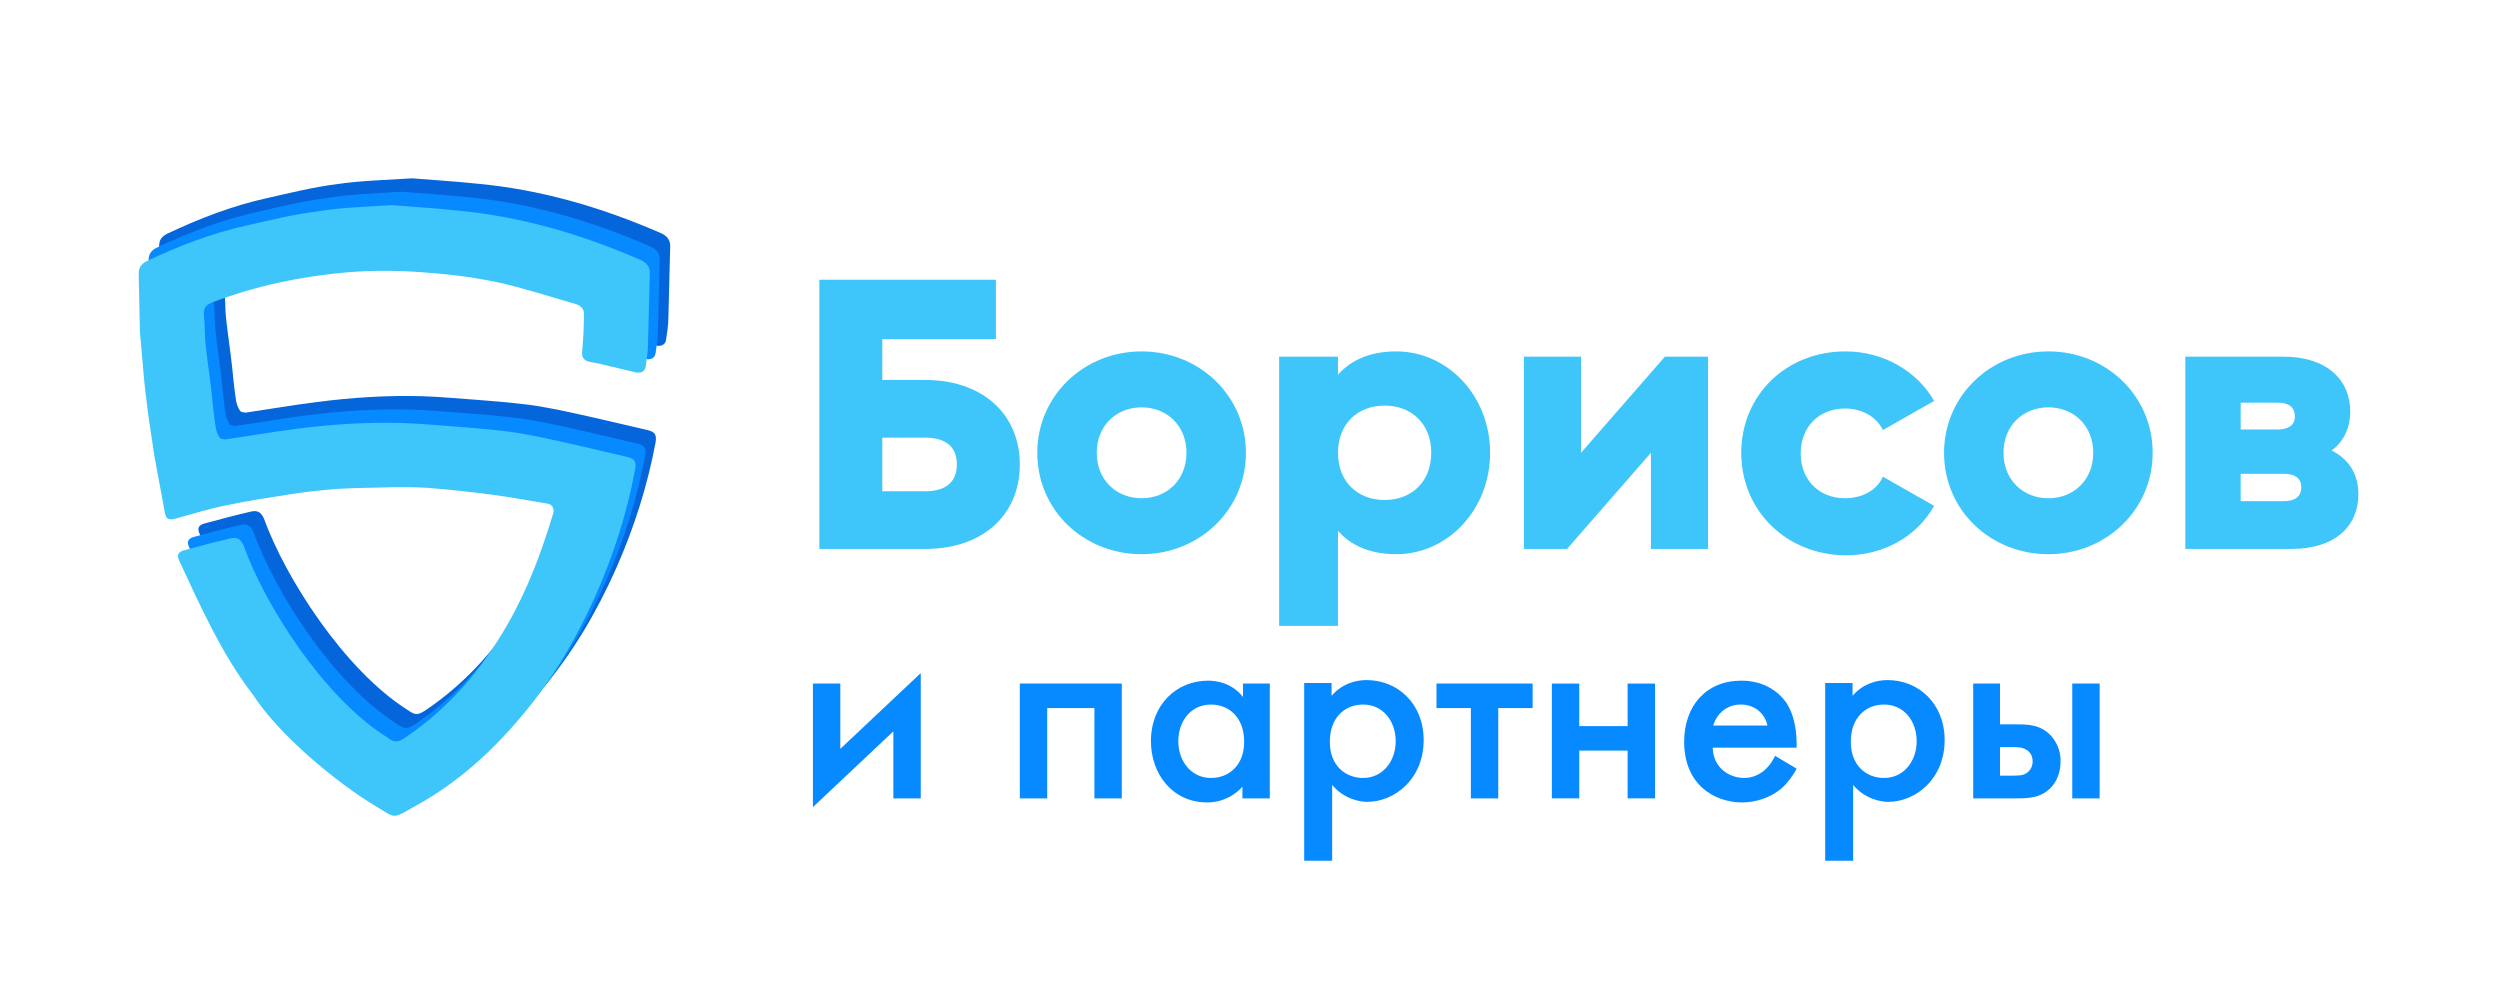 <?xml version="1.0" encoding="UTF-8"?> <!-- Generator: Adobe Illustrator 19.2.1, SVG Export Plug-In . SVG Version: 6.00 Build 0) --> <svg xmlns="http://www.w3.org/2000/svg" xmlns:xlink="http://www.w3.org/1999/xlink" id="Слой_1" x="0px" y="0px" viewBox="0 0 429 169.2" style="enable-background:new 0 0 429 169.2;" xml:space="preserve"> <style type="text/css"> .st0{fill:#0566DB;} .st1{fill:#078AFF;} .st2{fill:#3EC6FA;} </style> <g> <g> <path class="st0" d="M70.7,30.6c3.5,0.3,7.3,0.5,11,0.9c11.1,1,21.6,4.1,31.7,8.5c1.1,0.5,1.7,1.2,1.6,2.5 c-0.1,4-0.2,7.9-0.3,11.9c0,1.3-0.2,2.6-0.4,3.9c-0.1,0.8-0.8,1.2-1.7,1c-2.1-0.5-4.2-1-6.3-1.5c-0.5-0.1-1.1-0.2-1.6-0.3 c-1-0.2-1.4-0.8-1.3-1.8c0.2-2.1,0.3-4.3,0.3-6.5c0-0.8-0.5-1.3-1.3-1.6c-4.6-1.3-9.1-2.8-13.7-3.8c-4.3-0.9-8.6-1.4-13-1.7 c-4.1-0.3-8.2-0.3-12.3,0c-8.1,0.7-15.9,2.3-23.5,5.2c-1.2,0.5-1.5,1-1.4,2.3c0.2,1.7,0.1,3.4,0.3,5.1c0.3,2.7,0.7,5.3,1,8 c0.2,2,0.4,4,0.7,6c0.1,0.6,0.3,1.2,0.7,1.8c0.1,0.2,0.7,0.3,1,0.3c4.1-0.6,8.1-1.3,12.1-1.8c6.1-0.8,12.3-1.2,18.5-1 c3,0.1,5.9,0.4,8.9,0.6c2.6,0.2,5.1,0.4,7.7,0.7c2.1,0.2,4.2,0.6,6.3,1c5.2,1.1,10.3,2.3,15.4,3.5c1.3,0.3,1.6,0.8,1.4,2.1 c-1.4,7.5-3.7,14.7-6.8,21.7c-3.3,7.4-7.4,14.4-12.7,20.7c-5.2,6.2-11.1,11.5-18.2,15.4c-4.1,2.3-3.2,2.2-6.9,0 c-6.5-3.9-16.5-12.1-21-19.1c-5.3-6.8-9.3-15.8-12.6-22.9c-0.5-1-0.3-1.6,0.9-1.9c2.6-0.7,5.2-1.4,7.8-2c1.2-0.3,1.8,0.1,2.3,1.2 C48.9,99,59,114.9,69.9,121.8c1.3,0.9,1.7,1,3.1,0.1c7.4-5,13.1-11.6,17.5-19.3c3.5-6,5.9-12.5,7.9-19.1c0.3-0.9-0.1-1.7-1.1-1.8 c-3.1-0.5-6.2-1.1-9.3-1.5c-3.8-0.5-7.5-0.9-11.3-1.2c-1.8-0.1-3.6-0.1-5.4-0.1c-3.3,0.1-6.7,0.1-10,0.3c-2.6,0.2-5.3,0.5-7.9,0.9 c-3.7,0.6-7.3,1.1-11,1.9c-3,0.6-5.9,1.5-8.8,2.3c-1.1,0.3-1.6,0.1-1.8-1c-0.6-3.2-1.2-6.5-1.8-9.7c-0.4-2.5-0.7-4.9-1.1-7.4 c-0.3-2.4-0.6-4.8-0.8-7.2c-0.2-2.3-0.4-4.6-0.6-6.9c0-0.1,0-0.3,0-0.4c-0.1-3.1-0.1-6.3-0.2-9.4c0-1.1,0.4-1.7,1.4-2.2 c5.5-2.6,11.2-4.8,17.1-6.1c4-0.9,8-1.9,12-2.4C61.8,31,66.1,30.9,70.7,30.6z"></path> <path class="st1" d="M68.9,32.9c3.5,0.3,7.3,0.5,11,0.9c11.1,1,21.6,4.1,31.7,8.5c1.1,0.5,1.7,1.2,1.6,2.5 c-0.1,4-0.2,7.9-0.3,11.9c0,1.3-0.2,2.6-0.4,3.9c-0.1,0.8-0.8,1.2-1.7,1c-2.1-0.5-4.2-1-6.3-1.5c-0.5-0.1-1.1-0.2-1.6-0.3 c-1-0.2-1.4-0.8-1.3-1.8c0.2-2.1,0.3-4.3,0.3-6.5c0-0.8-0.5-1.3-1.3-1.6c-4.6-1.3-9.1-2.8-13.7-3.8c-4.3-0.9-8.6-1.4-13-1.7 c-4.1-0.3-8.2-0.3-12.3,0c-8.1,0.7-15.9,2.3-23.5,5.2c-1.2,0.5-1.5,1-1.4,2.3c0.2,1.7,0.1,3.4,0.3,5.1c0.3,2.7,0.7,5.3,1,8 c0.2,2,0.4,4,0.7,6c0.1,0.6,0.3,1.2,0.7,1.8c0.1,0.2,0.7,0.3,1,0.3c4.1-0.6,8.1-1.3,12.1-1.8c6.1-0.8,12.3-1.2,18.5-1 c3,0.1,5.9,0.4,8.9,0.6c2.6,0.2,5.1,0.4,7.7,0.7c2.1,0.2,4.2,0.6,6.3,1c5.2,1.1,10.3,2.3,15.4,3.5c1.3,0.3,1.6,0.8,1.4,2.1 c-1.4,7.5-3.7,14.7-6.8,21.7c-3.3,7.4-7.4,14.4-12.7,20.7c-5.2,6.2-11.1,11.5-18.2,15.4c-4.1,2.3-3.2,2.2-6.9,0 c-6.5-3.9-16.5-12.1-21-19.1c-5.3-6.8-9.3-15.8-12.6-22.9c-0.5-1-0.3-1.6,0.9-1.9c2.6-0.7,5.2-1.4,7.8-2c1.2-0.3,1.8,0.1,2.3,1.2 c3.6,10.1,13.7,26.1,24.6,32.9c1.3,0.9,1.7,1,3.1,0.1c7.4-5,13.1-11.6,17.5-19.3c3.5-6,5.9-12.5,7.9-19.1c0.3-0.9-0.1-1.7-1.1-1.8 c-3.1-0.5-6.2-1.1-9.3-1.5c-3.8-0.5-7.5-0.9-11.3-1.2c-1.8-0.1-3.6-0.1-5.4-0.1c-3.3,0.1-6.7,0.1-10,0.3c-2.6,0.2-5.3,0.5-7.9,0.9 c-3.7,0.6-7.3,1.1-11,1.9c-3,0.6-5.9,1.5-8.8,2.3c-1.1,0.3-1.6,0.1-1.8-1c-0.6-3.2-1.2-6.5-1.8-9.7c-0.4-2.5-0.7-4.9-1.1-7.4 c-0.3-2.4-0.6-4.8-0.8-7.2c-0.2-2.3-0.4-4.6-0.6-6.9c0-0.1,0-0.3,0-0.4c-0.1-3.1-0.1-6.3-0.2-9.4c0-1.1,0.4-1.7,1.4-2.2 c5.5-2.6,11.2-4.8,17.1-6.1c4-0.9,8-1.9,12-2.4C60.1,33.3,64.4,33.2,68.9,32.9z"></path> <path class="st2" d="M67.2,35.2c3.5,0.3,7.3,0.5,11,0.9c11.1,1,21.6,4.1,31.7,8.5c1.1,0.5,1.7,1.2,1.6,2.5 c-0.1,4-0.2,7.9-0.3,11.9c0,1.3-0.2,2.6-0.4,3.9c-0.1,0.8-0.8,1.2-1.7,1c-2.1-0.5-4.2-1-6.3-1.5c-0.5-0.1-1.1-0.2-1.6-0.3 c-1-0.2-1.4-0.8-1.3-1.8c0.2-2.1,0.3-4.3,0.3-6.5c0-0.8-0.5-1.3-1.3-1.6c-4.6-1.3-9.1-2.8-13.7-3.8c-4.3-0.9-8.6-1.4-13-1.7 c-4.1-0.3-8.2-0.3-12.3,0c-8.1,0.7-15.9,2.3-23.5,5.2c-1.2,0.5-1.5,1-1.4,2.3c0.2,1.7,0.1,3.4,0.3,5.1c0.3,2.7,0.7,5.3,1,8 c0.2,2,0.4,4,0.7,6c0.1,0.6,0.3,1.2,0.7,1.8c0.1,0.2,0.7,0.3,1,0.3c4.1-0.6,8.1-1.3,12.1-1.8c6.1-0.8,12.3-1.2,18.5-1 c3,0.1,5.9,0.4,8.9,0.6c2.6,0.2,5.1,0.4,7.7,0.7c2.1,0.2,4.2,0.6,6.3,1c5.2,1.1,10.3,2.3,15.4,3.5c1.3,0.3,1.6,0.8,1.4,2.1 c-1.4,7.5-3.7,14.7-6.8,21.7c-3.3,7.4-7.4,14.4-12.7,20.7c-5.2,6.2-11.1,11.5-18.2,15.4c-4.1,2.3-3.2,2.2-6.9,0 c-6.5-3.9-16.5-12.1-21-19.1c-5.3-6.8-9.3-15.8-12.6-22.9c-0.5-1-0.3-1.6,0.9-1.9c2.6-0.7,5.2-1.4,7.8-2c1.2-0.3,1.8,0.1,2.3,1.2 c3.6,10.1,13.7,26.1,24.6,32.9c1.3,0.9,1.7,1,3.1,0.1c7.4-5,13.1-11.6,17.5-19.3c3.5-6,5.9-12.5,7.9-19.1c0.3-0.9-0.1-1.7-1.1-1.8 c-3.1-0.5-6.2-1.1-9.3-1.5c-3.8-0.5-7.5-0.9-11.3-1.2c-1.8-0.1-3.6-0.1-5.4-0.1c-3.3,0.1-6.7,0.1-10,0.3c-2.6,0.2-5.3,0.5-7.9,0.9 c-3.7,0.6-7.3,1.1-11,1.9c-3,0.6-5.9,1.5-8.8,2.3c-1.1,0.3-1.6,0.1-1.8-1c-0.6-3.2-1.2-6.5-1.8-9.7c-0.4-2.5-0.7-4.9-1.1-7.4 c-0.3-2.4-0.6-4.8-0.8-7.2c-0.2-2.3-0.4-4.6-0.6-6.9c0-0.1,0-0.3,0-0.4c-0.1-3.1-0.1-6.3-0.2-9.4c0-1.1,0.4-1.7,1.4-2.2 c5.5-2.6,11.2-4.8,17.1-6.1c4-0.9,8-1.9,12-2.4C58.4,35.6,62.7,35.5,67.2,35.2z"></path> </g> <g> <path class="st2" d="M175,79.7c0,8.8-6.5,14.5-16.2,14.5h-18.2V48h30.3v10.2h-19.5v7h7.4C168.4,65.2,175,70.9,175,79.7z M164.2,79.7c0-3.4-2.4-4.6-5.4-4.6h-7.4v9.2h7.4C161.8,84.3,164.2,83.1,164.2,79.7z"></path> <path class="st2" d="M178,77.7c0-9.8,8-17.4,17.9-17.4s17.9,7.6,17.9,17.4c0,9.8-8,17.4-17.9,17.4S178,87.6,178,77.7z M203.6,77.7 c0-4.7-3.4-7.8-7.7-7.8s-7.7,3.1-7.7,7.8c0,4.7,3.4,7.8,7.7,7.8S203.6,82.4,203.6,77.7z"></path> <path class="st2" d="M255.7,77.7c0,9.8-7.3,17.4-16.1,17.4c-4.5,0-7.8-1.5-10-4v16.3h-10.1V61.2h10.1v3.1c2.2-2.5,5.5-4,10-4 C248.4,60.3,255.7,67.9,255.7,77.7z M245.6,77.7c0-5-3.4-8.1-8-8.1s-8,3.1-8,8.1s3.4,8.1,8,8.1S245.6,82.7,245.6,77.7z"></path> <path class="st2" d="M293.1,61.2v33h-9.8V77.7l-14.4,16.5h-7.4v-33h9.8v16.5l14.4-16.5H293.1z"></path> <path class="st2" d="M298.8,77.7c0-9.8,7.6-17.4,17.9-17.4c6.5,0,12.3,3.4,15.2,8.5l-8.8,5c-1.1-2.3-3.6-3.7-6.5-3.7 c-4.4,0-7.6,3.1-7.6,7.7s3.2,7.7,7.6,7.7c3,0,5.5-1.4,6.5-3.7l8.8,5c-2.9,5.2-8.6,8.5-15.2,8.5C306.5,95.2,298.8,87.6,298.8,77.7z "></path> <path class="st2" d="M333.6,77.7c0-9.8,8-17.4,17.9-17.4s17.9,7.6,17.9,17.4c0,9.8-8,17.4-17.9,17.4S333.6,87.6,333.6,77.7z M359.2,77.7c0-4.7-3.4-7.8-7.7-7.8s-7.7,3.1-7.7,7.8c0,4.7,3.4,7.8,7.7,7.8S359.2,82.4,359.2,77.7z"></path> <path class="st2" d="M404.7,84.8c0,5.5-4,9.4-11.5,9.4h-18.2v-33h16.8c7.5,0,11.5,4,11.5,9.4c0,2.8-1.1,5.2-3.2,6.7 C403.1,78.8,404.7,81.4,404.7,84.8z M384.5,69.1v4.6h6.3c1.8,0,3-0.7,3-2.2c0-1.7-1.1-2.4-3-2.4H384.5z M394.9,83.6 c0-1.6-1.2-2.3-3-2.3h-7.4V86h7.4C393.7,86,394.9,85.3,394.9,83.6z"></path> <path class="st1" d="M144.2,117.3v11.2l13.8-13V137h-4.7v-11.5l-13.8,13v-21.2H144.2z"></path> <path class="st1" d="M192.5,117.3V137h-4.7v-15.5h-8.1V137H175v-19.7H192.5z"></path> <path class="st1" d="M213.2,117.3h4.7V137h-4.7V135c-2.1,2.3-4.6,2.7-6,2.7c-6.2,0-9.7-5.1-9.7-10.5c0-6.4,4.5-10.4,9.8-10.4 c1.5,0,4.1,0.4,6,2.8V117.3z M202.2,127.2c0,3.4,2.2,6.3,5.6,6.3c3,0,5.7-2.1,5.7-6.2c0-4.3-2.7-6.4-5.7-6.4 C204.4,120.9,202.2,123.7,202.2,127.2z"></path> <path class="st1" d="M228.5,147.7h-4.7v-30.5h4.7v2.2c1.7-2,4-2.7,6-2.7c5.3,0,9.8,4,9.8,10.3c0,6.7-5,10.6-9.7,10.6 c-1.1,0-3.9-0.4-6-2.9V147.7z M228.2,127.3c0,4.1,2.7,6.2,5.7,6.2c3.4,0,5.6-2.9,5.6-6.3c0-3.5-2.2-6.3-5.6-6.3 C230.9,120.9,228.2,123,228.2,127.3z"></path> <path class="st1" d="M257.1,121.5V137h-4.7v-15.5h-5.9v-4.2H263v4.2H257.1z"></path> <path class="st1" d="M266.3,117.3h4.7v7.3h8.3v-7.3h4.7V137h-4.7v-8.2H271v8.2h-4.7V117.3z"></path> <path class="st1" d="M308.3,131.9c-0.6,1.2-1.6,2.5-2.6,3.4c-1.9,1.6-4.5,2.4-6.7,2.4c-5,0-10-3.2-10-10.4 c0-6.2,3.8-10.5,9.8-10.5c3.6,0,6.1,1.6,7.6,3.6c1.7,2.4,1.9,5.7,1.9,7.2v0.7h-14.4c0.1,3.6,3,5.2,5.4,5.2c1.3,0,2.4-0.5,3.2-1.1 c0.8-0.6,1.6-1.6,2.1-2.7L308.3,131.9z M303.3,124.5c-0.5-2.2-2.3-3.6-4.6-3.6s-4.1,1.5-4.7,3.6H303.3z"></path> <path class="st1" d="M317.9,147.7h-4.7v-30.5h4.7v2.2c1.7-2,4-2.7,6-2.7c5.3,0,9.8,4,9.8,10.3c0,6.7-5,10.6-9.7,10.6 c-1.1,0-3.9-0.4-6-2.9V147.7z M317.6,127.3c0,4.1,2.7,6.2,5.7,6.2c3.4,0,5.6-2.9,5.6-6.3c0-3.5-2.2-6.3-5.6-6.3 C320.3,120.9,317.6,123,317.6,127.3z"></path> <path class="st1" d="M338.5,117.3h4.7v7h2.7c2,0,4.3,0,6.1,2c1.3,1.5,1.6,3.1,1.6,4.3c0,2.3-0.9,3.8-1.8,4.7 c-1.8,1.7-3.9,1.7-5.9,1.7h-7.3V117.3z M345.3,133.1c0.9,0,1.8,0,2.4-0.4c0.3-0.2,1.1-0.8,1.1-2c0-1-0.4-1.6-1-2 c-0.8-0.5-1.7-0.5-2.4-0.5h-2.2v4.9H345.3z M355.6,117.3h4.7V137h-4.7V117.3z"></path> </g> </g> </svg> 